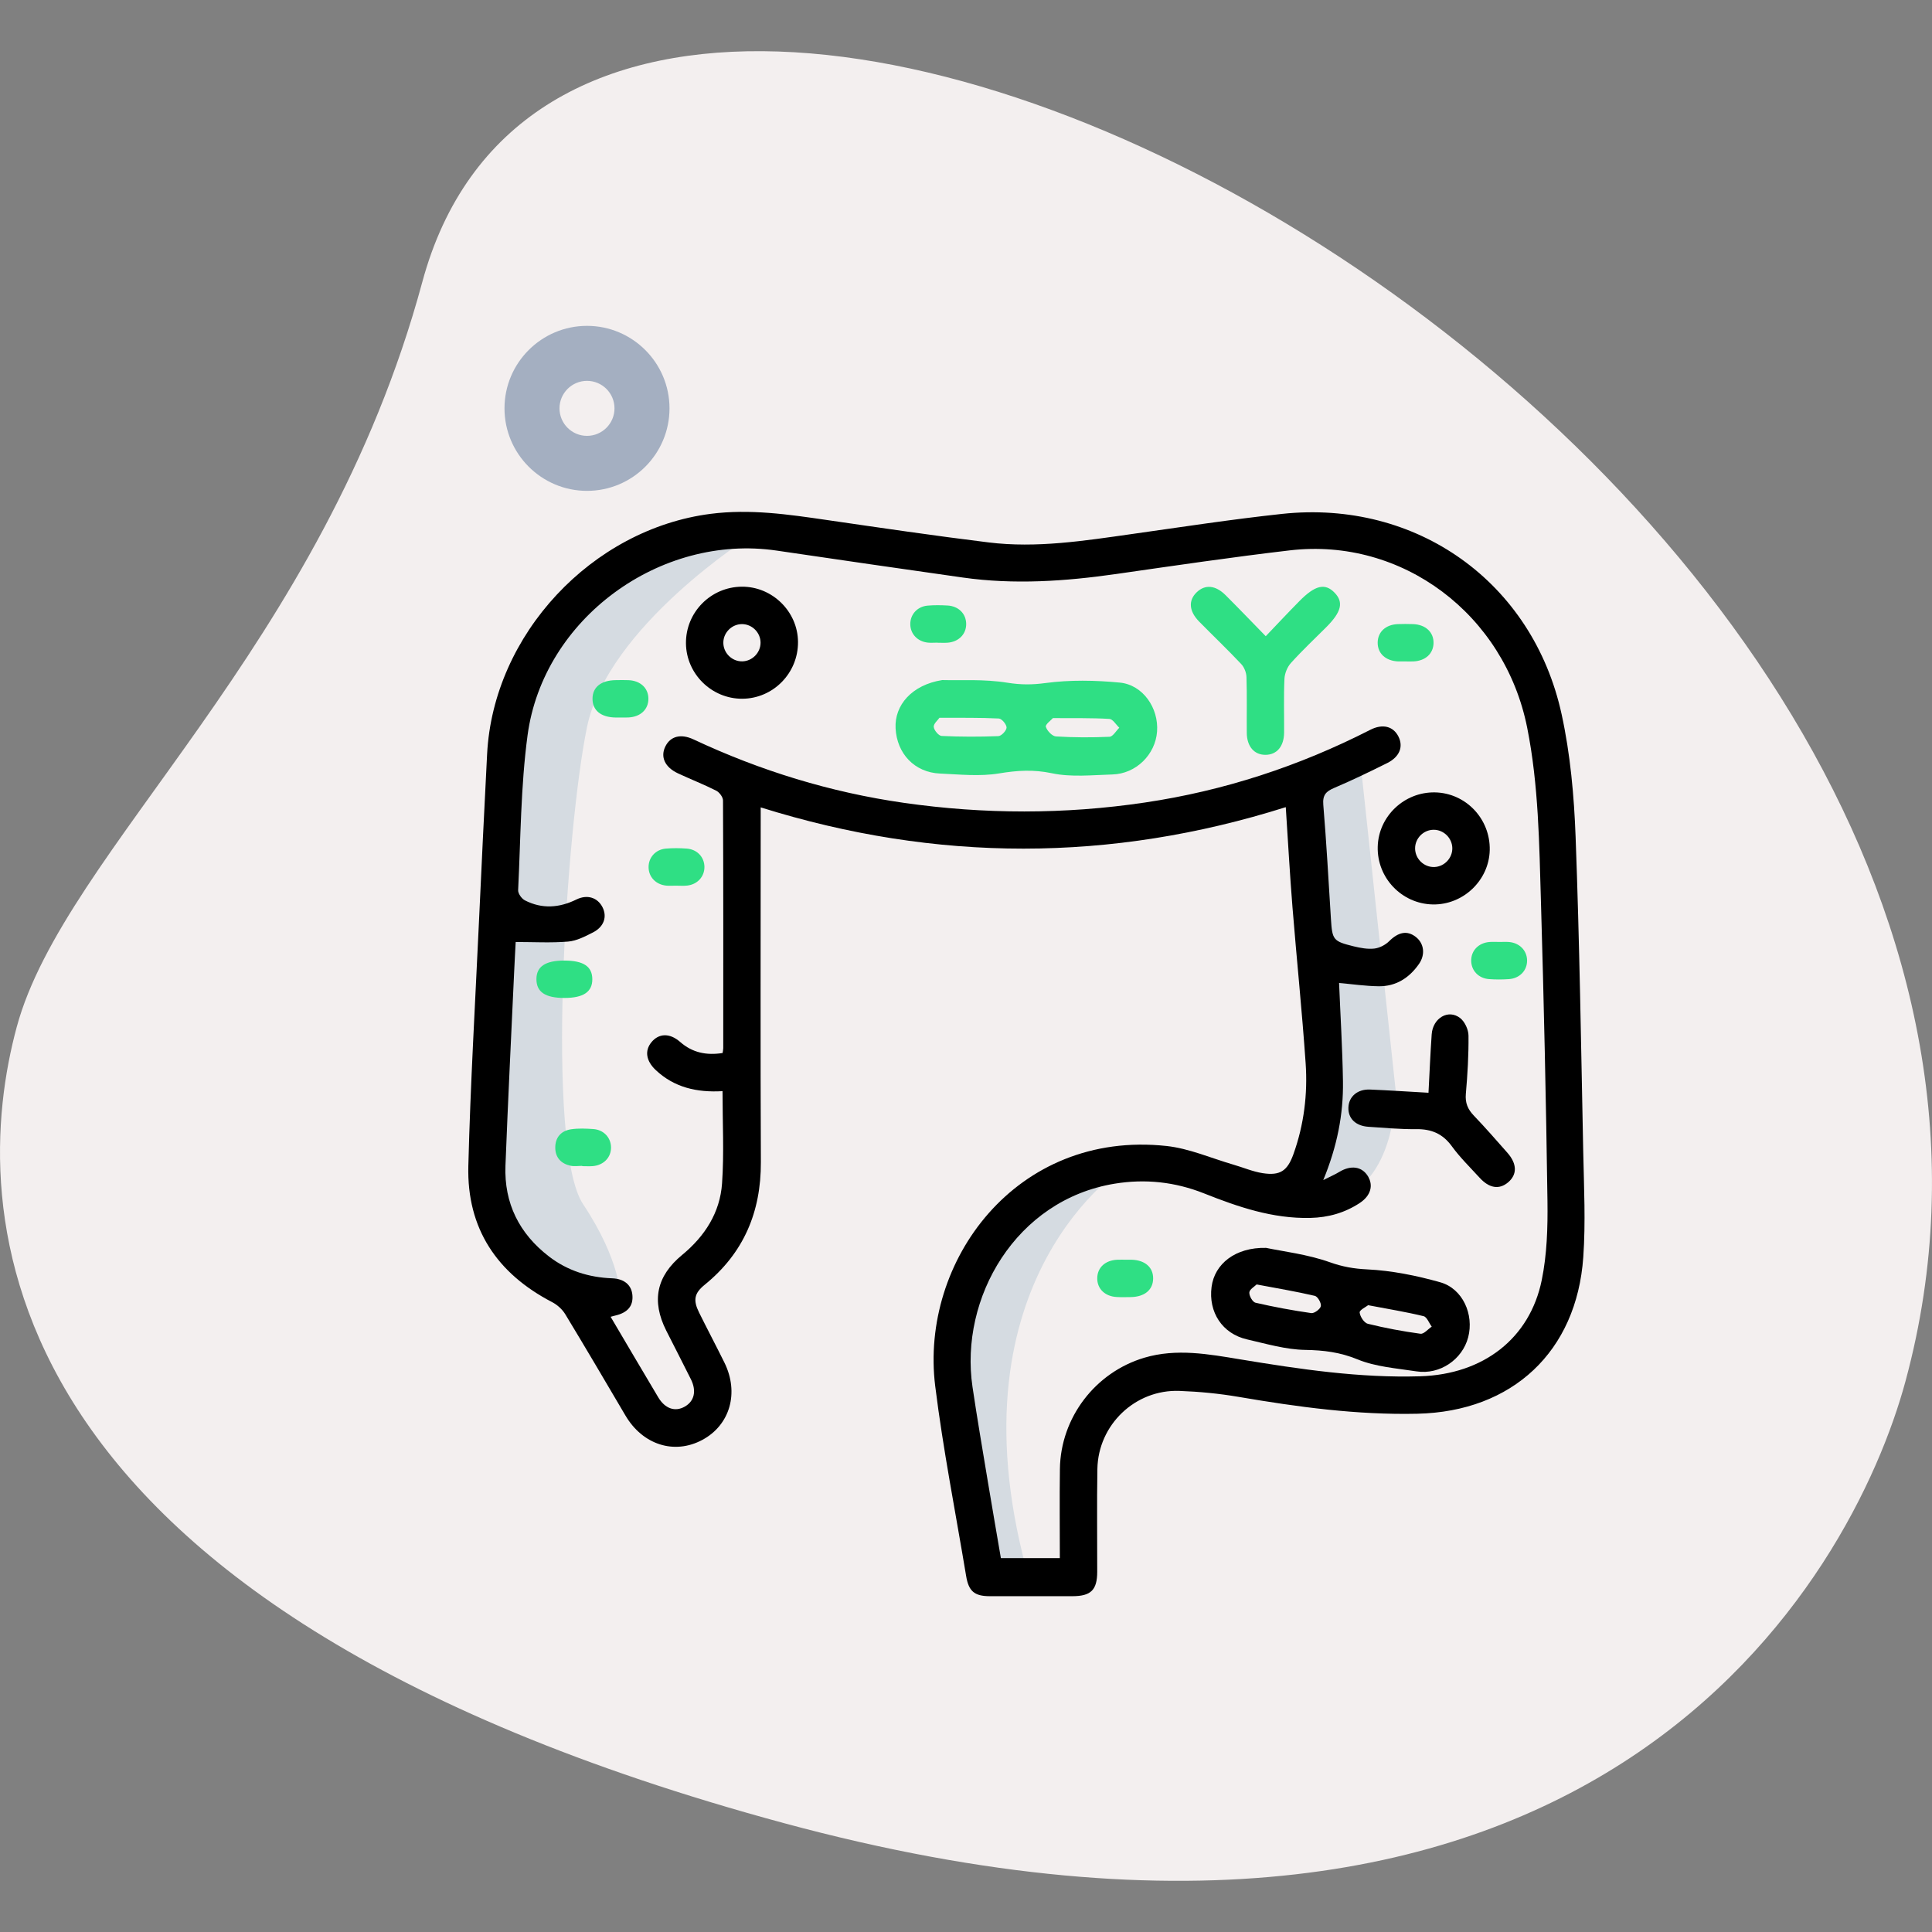 <svg xmlns:xlink="http://www.w3.org/1999/xlink" xmlns="http://www.w3.org/2000/svg" version="1.1" id="Layer_1" x="0px" y="0px" viewBox="0 0 56.693 56.693" style="enable-background: new 0 0 56.693 56.693">
<rect x="0" y="0" width="56.693" height="56.693" fill="#808080" stroke="none"/>
<style type="text/css">.st0{fill:#F3EFEF;}
	.st1{fill:#A4AFC1;}
	.st2{fill:#D5DBE1;}
	.st3{fill:#2FDF84;}</style>

<path class="st0" d="M12.392,8.276C9.479,19.052,1.895,24.943,0.491,30.136s-1.367,16.907,22.522,23.365s31.362-7.264,32.904-12.977  C63.149,13.779,17.552-10.809,12.392,8.276L12.392,8.276z" />
<path class="st1" d="M17.225,14.404c-1.335,0-2.421-1.086-2.421-2.421s1.086-2.421,2.421-2.421s2.421,1.086,2.421,2.421  S18.562,14.404,17.225,14.404z M17.225,11.176c-0.445,0-0.807,0.362-0.807,0.807s0.362,0.807,0.807,0.807s0.807-0.362,0.807-0.807  S17.671,11.176,17.225,11.176z" />
<path class="st2" d="M22.032,15.725c0,0-4.195,2.646-4.807,5.613c-0.612,2.967-1.228,12.322-0.114,13.999  c1.115,1.677,1.095,2.726,1.095,2.726l-2.466-0.55l-0.937-1.725l-0.643-4.859l0.668-9.295l1.731-3.877l3.568-1.663L22.032,15.725z" />
<path class="st2" d="M39.898,22.15l1.058,9.86c0,0,0.022,1.945-1.058,2.823c-1.08,0.878-1.865,0.311-1.865,0.311l0.729-2.028  l-0.277-6.577l-0.258-3.78L39.898,22.15z" />
<path class="st2" d="M33.019,34.223c0,0-5.202,3.244-2.901,11.825h-1.182l-0.589-4.903l0.006-3.08l1.184-2.74L33.019,34.223z" />
<g>
	<path d="M37.73,23.685c-5.129,1.621-10.251,1.623-15.408,0.007c0,0.155,0,0.277,0,0.399c0,3.337-0.01,6.674,0.005,10.011   c0.006,1.465-0.505,2.67-1.649,3.599c-0.306,0.248-0.344,0.451-0.165,0.812c0.243,0.491,0.499,0.975,0.742,1.466   c0.441,0.89,0.168,1.838-0.648,2.275c-0.821,0.439-1.748,0.143-2.254-0.717c-0.585-0.994-1.169-1.988-1.767-2.974   c-0.088-0.144-0.235-0.276-0.386-0.354c-1.62-0.842-2.503-2.162-2.457-3.993c0.061-2.398,0.202-4.795,0.313-7.192   c0.075-1.632,0.154-3.264,0.238-4.896c0.18-3.511,3.076-6.603,6.561-7.05c1.154-0.148,2.276,0.016,3.407,0.181   c1.581,0.23,3.163,0.463,4.749,0.658c1.409,0.173,2.803-0.048,4.195-0.245c1.469-0.207,2.937-0.433,4.413-0.592   c3.946-0.423,7.358,1.999,8.205,5.877c0.257,1.175,0.366,2.396,0.411,3.6c0.115,3.083,0.161,6.168,0.224,9.253   c0.021,1.027,0.073,2.059,0.001,3.081c-0.194,2.769-2.079,4.533-4.871,4.594c-1.765,0.039-3.508-0.198-5.244-0.495   c-0.572-0.098-1.156-0.154-1.736-0.175c-1.295-0.048-2.384,0.993-2.407,2.29c-0.017,1.005-0.003,2.011-0.005,3.017   c-0.001,0.535-0.184,0.715-0.724,0.717c-0.811,0.002-1.623,0.002-2.434,0c-0.446-0.002-0.614-0.146-0.688-0.589   c-0.308-1.858-0.676-3.709-0.908-5.576c-0.455-3.665,2.382-7.521,6.786-7.046c0.668,0.072,1.314,0.359,1.969,0.549   c0.284,0.082,0.561,0.202,0.851,0.248c0.517,0.081,0.731-0.068,0.907-0.561c0.309-0.863,0.419-1.76,0.357-2.665   c-0.105-1.526-0.263-3.049-0.386-4.574C37.849,25.657,37.796,24.688,37.73,23.685z M21.202,32.019   c-0.753,0.044-1.416-0.107-1.96-0.619c-0.285-0.268-0.33-0.569-0.126-0.817c0.216-0.263,0.535-0.277,0.841-0.009   c0.363,0.319,0.775,0.4,1.247,0.326c0.008-0.055,0.019-0.099,0.019-0.142c0.001-2.423,0.004-4.846-0.007-7.269   c0-0.099-0.107-0.241-0.201-0.288c-0.366-0.185-0.75-0.334-1.122-0.508c-0.386-0.181-0.521-0.485-0.367-0.792   c0.148-0.296,0.451-0.379,0.826-0.203c1.966,0.922,4.02,1.553,6.171,1.861c2.357,0.337,4.715,0.341,7.07-0.009   c2.322-0.344,4.526-1.066,6.617-2.134c0.364-0.186,0.675-0.103,0.826,0.197c0.15,0.299,0.036,0.597-0.332,0.78   c-0.51,0.254-1.024,0.503-1.549,0.726c-0.242,0.102-0.348,0.208-0.324,0.497c0.093,1.116,0.154,2.234,0.224,3.351   c0.039,0.613,0.064,0.654,0.666,0.802c0.197,0.048,0.409,0.088,0.607,0.066c0.153-0.017,0.324-0.106,0.435-0.216   c0.269-0.267,0.526-0.325,0.782-0.126c0.242,0.188,0.288,0.517,0.092,0.796c-0.285,0.408-0.675,0.658-1.18,0.652   c-0.393-0.005-0.784-0.063-1.163-0.096c0.039,0.95,0.099,1.917,0.114,2.884c0.015,0.97-0.171,1.913-0.578,2.9   c0.216-0.109,0.349-0.166,0.472-0.241c0.34-0.205,0.66-0.16,0.836,0.123c0.17,0.274,0.085,0.577-0.236,0.789   c-0.44,0.29-0.924,0.427-1.454,0.439c-1.101,0.025-2.113-0.321-3.114-0.719c-0.85-0.338-1.726-0.433-2.624-0.286   c-2.902,0.474-4.558,3.356-4.173,5.962c0.137,0.926,0.296,1.849,0.449,2.772c0.125,0.752,0.256,1.503,0.384,2.254   c0.586,0,1.142,0,1.73,0c0-0.883-0.01-1.749,0.002-2.615c0.02-1.506,1.036-2.837,2.478-3.266c0.943-0.28,1.888-0.105,2.818,0.049   c1.75,0.289,3.5,0.55,5.278,0.496c1.853-0.057,3.215-1.111,3.565-2.822c0.154-0.752,0.178-1.543,0.168-2.316   c-0.041-2.925-0.105-5.85-0.191-8.775c-0.051-1.712-0.067-3.429-0.404-5.119c-0.664-3.329-3.668-5.589-6.965-5.204   c-1.701,0.199-3.396,0.45-5.091,0.693c-1.499,0.215-3,0.318-4.507,0.104c-1.82-0.259-3.639-0.521-5.458-0.79   c-3.419-0.504-6.851,1.992-7.312,5.417c-0.202,1.501-0.202,3.03-0.277,4.548c-0.005,0.098,0.103,0.249,0.198,0.298   c0.503,0.258,1.007,0.223,1.512-0.025c0.32-0.157,0.62-0.056,0.764,0.223c0.144,0.279,0.048,0.577-0.277,0.743   c-0.231,0.118-0.481,0.248-0.732,0.269c-0.503,0.042-1.011,0.012-1.537,0.012c-0.012,0.242-0.031,0.561-0.045,0.879   c-0.087,1.895-0.182,3.79-0.255,5.685c-0.042,1.106,0.408,1.998,1.282,2.668c0.541,0.415,1.166,0.611,1.848,0.637   c0.357,0.014,0.568,0.196,0.595,0.491c0.029,0.322-0.14,0.521-0.515,0.605c-0.032,0.007-0.064,0.017-0.124,0.033   c0.47,0.795,0.931,1.582,1.398,2.364c0.2,0.334,0.492,0.432,0.774,0.274c0.281-0.157,0.356-0.455,0.186-0.8   C20.04,40,19.791,39.525,19.55,39.045c-0.439-0.873-0.288-1.599,0.469-2.222c0.665-0.548,1.11-1.241,1.169-2.097   C21.25,33.841,21.202,32.949,21.202,32.019z" />
	<path d="M37.153,36.618c0.498,0.105,1.21,0.187,1.869,0.421c0.374,0.133,0.703,0.191,1.097,0.21   c0.721,0.035,1.449,0.182,2.146,0.379c0.657,0.186,0.992,0.943,0.818,1.612c-0.171,0.656-0.832,1.107-1.515,1.002   c-0.585-0.09-1.2-0.133-1.737-0.354c-0.51-0.209-0.988-0.267-1.527-0.276c-0.572-0.009-1.146-0.179-1.712-0.309   c-0.724-0.166-1.137-0.799-1.039-1.542C35.641,37.092,36.245,36.597,37.153,36.618z M36.875,37.691   c-0.06,0.061-0.206,0.141-0.214,0.234c-0.009,0.099,0.096,0.283,0.18,0.302c0.541,0.125,1.087,0.226,1.637,0.305   c0.088,0.013,0.264-0.117,0.281-0.204c0.018-0.09-0.091-0.282-0.175-0.302C38.044,37.9,37.496,37.808,36.875,37.691z M40.147,38.3   c-0.064,0.051-0.257,0.143-0.249,0.214c0.013,0.122,0.132,0.305,0.239,0.331c0.509,0.126,1.026,0.222,1.546,0.293   c0.099,0.013,0.22-0.135,0.33-0.209c-0.079-0.106-0.14-0.283-0.239-0.307C41.265,38.498,40.746,38.414,40.147,38.3z" />
	<path class="st3" d="M37.142,18.669c0.355-0.372,0.666-0.704,0.985-1.027c0.465-0.473,0.756-0.539,1.036-0.249   c0.271,0.28,0.201,0.565-0.248,1.014c-0.347,0.347-0.705,0.683-1.033,1.047c-0.108,0.119-0.184,0.308-0.191,0.469   c-0.024,0.524-0.006,1.049-0.01,1.574c-0.003,0.403-0.212,0.65-0.542,0.653c-0.332,0.004-0.549-0.243-0.553-0.642   c-0.005-0.547,0.009-1.095-0.009-1.642c-0.004-0.131-0.067-0.288-0.157-0.383c-0.399-0.423-0.82-0.825-1.228-1.239   c-0.304-0.308-0.328-0.625-0.073-0.867c0.244-0.232,0.549-0.207,0.843,0.086C36.341,17.841,36.712,18.228,37.142,18.669z" />
	<path d="M41.918,32.066c0.032-0.604,0.055-1.16,0.094-1.716c0.034-0.477,0.489-0.746,0.835-0.476   c0.137,0.107,0.244,0.34,0.245,0.517c0.006,0.569-0.028,1.14-0.078,1.708c-0.023,0.265,0.057,0.452,0.234,0.637   c0.339,0.354,0.662,0.724,0.986,1.092c0.287,0.326,0.289,0.641,0.018,0.869c-0.26,0.218-0.552,0.173-0.836-0.139   c-0.277-0.303-0.574-0.593-0.814-0.923c-0.268-0.368-0.6-0.506-1.044-0.501c-0.467,0.006-0.934-0.038-1.401-0.069   c-0.379-0.025-0.602-0.246-0.589-0.569c0.013-0.319,0.266-0.539,0.635-0.524C40.761,31.995,41.318,32.033,41.918,32.066z" />
	<path d="M21.779,20.504c-0.896,0.003-1.639-0.728-1.65-1.621c-0.011-0.911,0.725-1.66,1.639-1.667   c0.893-0.007,1.643,0.729,1.649,1.62C23.424,19.752,22.687,20.501,21.779,20.504z M22.318,18.861   c0.001-0.294-0.242-0.542-0.537-0.547c-0.293-0.005-0.546,0.235-0.555,0.529c-0.01,0.308,0.247,0.569,0.554,0.564   C22.074,19.402,22.317,19.155,22.318,18.861z" />
	<path d="M42.042,26.54c-0.91-0.019-1.637-0.781-1.614-1.692c0.022-0.892,0.776-1.61,1.674-1.596   c0.907,0.014,1.633,0.775,1.613,1.692C43.696,25.833,42.935,26.558,42.042,26.54z M42.617,24.883   c-0.007-0.294-0.257-0.537-0.55-0.534c-0.295,0.002-0.54,0.247-0.542,0.542c-0.002,0.308,0.26,0.563,0.567,0.551   C42.386,25.43,42.624,25.177,42.617,24.883z" />
	<path class="st3" d="M27.501,18.858c-0.091,0-0.184,0.008-0.274-0.001c-0.304-0.032-0.513-0.255-0.515-0.541   c-0.002-0.286,0.206-0.519,0.509-0.545c0.193-0.017,0.389-0.014,0.582-0.003c0.327,0.018,0.547,0.242,0.549,0.542   c0.002,0.298-0.219,0.524-0.543,0.549c-0.102,0.008-0.206,0.001-0.308,0.001C27.501,18.859,27.501,18.858,27.501,18.858z" />
	<path class="st3" d="M41.236,19.409c-0.069,0-0.137,0.002-0.206,0c-0.371-0.015-0.61-0.237-0.603-0.56   c0.007-0.31,0.238-0.521,0.591-0.535c0.148-0.006,0.297-0.005,0.445,0c0.37,0.013,0.61,0.237,0.603,0.559   c-0.007,0.309-0.239,0.52-0.592,0.536C41.396,19.412,41.316,19.409,41.236,19.409z" />
	<path class="st3" d="M18.205,21.055c-0.046,0-0.091,0.001-0.137,0c-0.431-0.005-0.682-0.208-0.681-0.55   c0.001-0.342,0.251-0.542,0.684-0.547c0.126-0.001,0.252-0.005,0.377,0.001c0.35,0.017,0.58,0.237,0.579,0.548   c-0.001,0.311-0.231,0.528-0.582,0.546C18.365,21.058,18.285,21.055,18.205,21.055z" />
	<path class="st3" d="M19.825,25.989c-0.091,0-0.184,0.008-0.274-0.001c-0.305-0.031-0.515-0.251-0.519-0.537   c-0.004-0.286,0.203-0.523,0.504-0.549c0.204-0.018,0.412-0.016,0.616-0.001c0.305,0.023,0.515,0.249,0.519,0.535   c0.004,0.285-0.204,0.517-0.505,0.55C20.055,25.999,19.939,25.989,19.825,25.989z" />
	<path class="st3" d="M44.014,27.641c0.091,0,0.183-0.007,0.274,0.002c0.305,0.029,0.517,0.249,0.523,0.534   c0.006,0.298-0.213,0.533-0.536,0.555c-0.193,0.013-0.389,0.014-0.582-0.001c-0.306-0.023-0.516-0.247-0.522-0.533   c-0.006-0.299,0.212-0.529,0.535-0.556C43.808,27.634,43.912,27.641,44.014,27.641z" />
	<path class="st3" d="M16.558,28.187c0.562,0,0.821,0.172,0.823,0.546c0.002,0.373-0.262,0.551-0.818,0.551   c-0.561,0-0.82-0.173-0.822-0.547C15.739,28.364,16.001,28.187,16.558,28.187z" />
	<path class="st3" d="M17.085,34.212c-0.114,0-0.232,0.02-0.341-0.004c-0.277-0.059-0.447-0.238-0.45-0.525   c-0.003-0.304,0.168-0.501,0.464-0.545c0.212-0.032,0.434-0.022,0.65-0.007c0.305,0.021,0.516,0.247,0.522,0.532   c0.006,0.298-0.214,0.529-0.536,0.556c-0.102,0.008-0.206,0.001-0.308,0.001C17.085,34.217,17.085,34.215,17.085,34.212z" />
	<path class="st3" d="M33.025,36.965c0.057,0,0.114-0.001,0.171,0c0.4,0.009,0.647,0.222,0.642,0.555   c-0.004,0.331-0.251,0.535-0.656,0.542c-0.137,0.002-0.274,0.006-0.411-0.002c-0.348-0.018-0.577-0.242-0.573-0.554   c0.004-0.311,0.234-0.524,0.587-0.54C32.865,36.962,32.945,36.966,33.025,36.965z" />
	<path class="st3" d="M27.648,19.956c0.508,0.014,1.224-0.034,1.915,0.078c0.391,0.063,0.726,0.062,1.117,0.009   c0.715-0.096,1.458-0.082,2.179-0.013c0.68,0.065,1.146,0.749,1.094,1.438c-0.05,0.676-0.619,1.239-1.31,1.258   c-0.592,0.017-1.204,0.085-1.772-0.035c-0.54-0.114-1.02-0.085-1.552,0.004c-0.565,0.094-1.159,0.03-1.739,0.004   c-0.742-0.033-1.262-0.582-1.3-1.33C26.247,20.695,26.752,20.099,27.648,19.956z M27.568,21.062   c-0.048,0.071-0.177,0.176-0.168,0.269c0.009,0.099,0.145,0.261,0.232,0.265c0.554,0.026,1.11,0.027,1.665,0.005   c0.089-0.004,0.238-0.162,0.24-0.251c0.001-0.091-0.14-0.261-0.226-0.266C28.756,21.056,28.2,21.065,27.568,21.062z M30.897,21.072   c-0.054,0.062-0.227,0.187-0.207,0.255c0.035,0.117,0.185,0.276,0.295,0.283c0.523,0.032,1.05,0.034,1.573,0.01   c0.1-0.005,0.192-0.173,0.287-0.265c-0.096-0.09-0.189-0.253-0.29-0.259C32.032,21.065,31.506,21.076,30.897,21.072z" />
</g>
</svg>